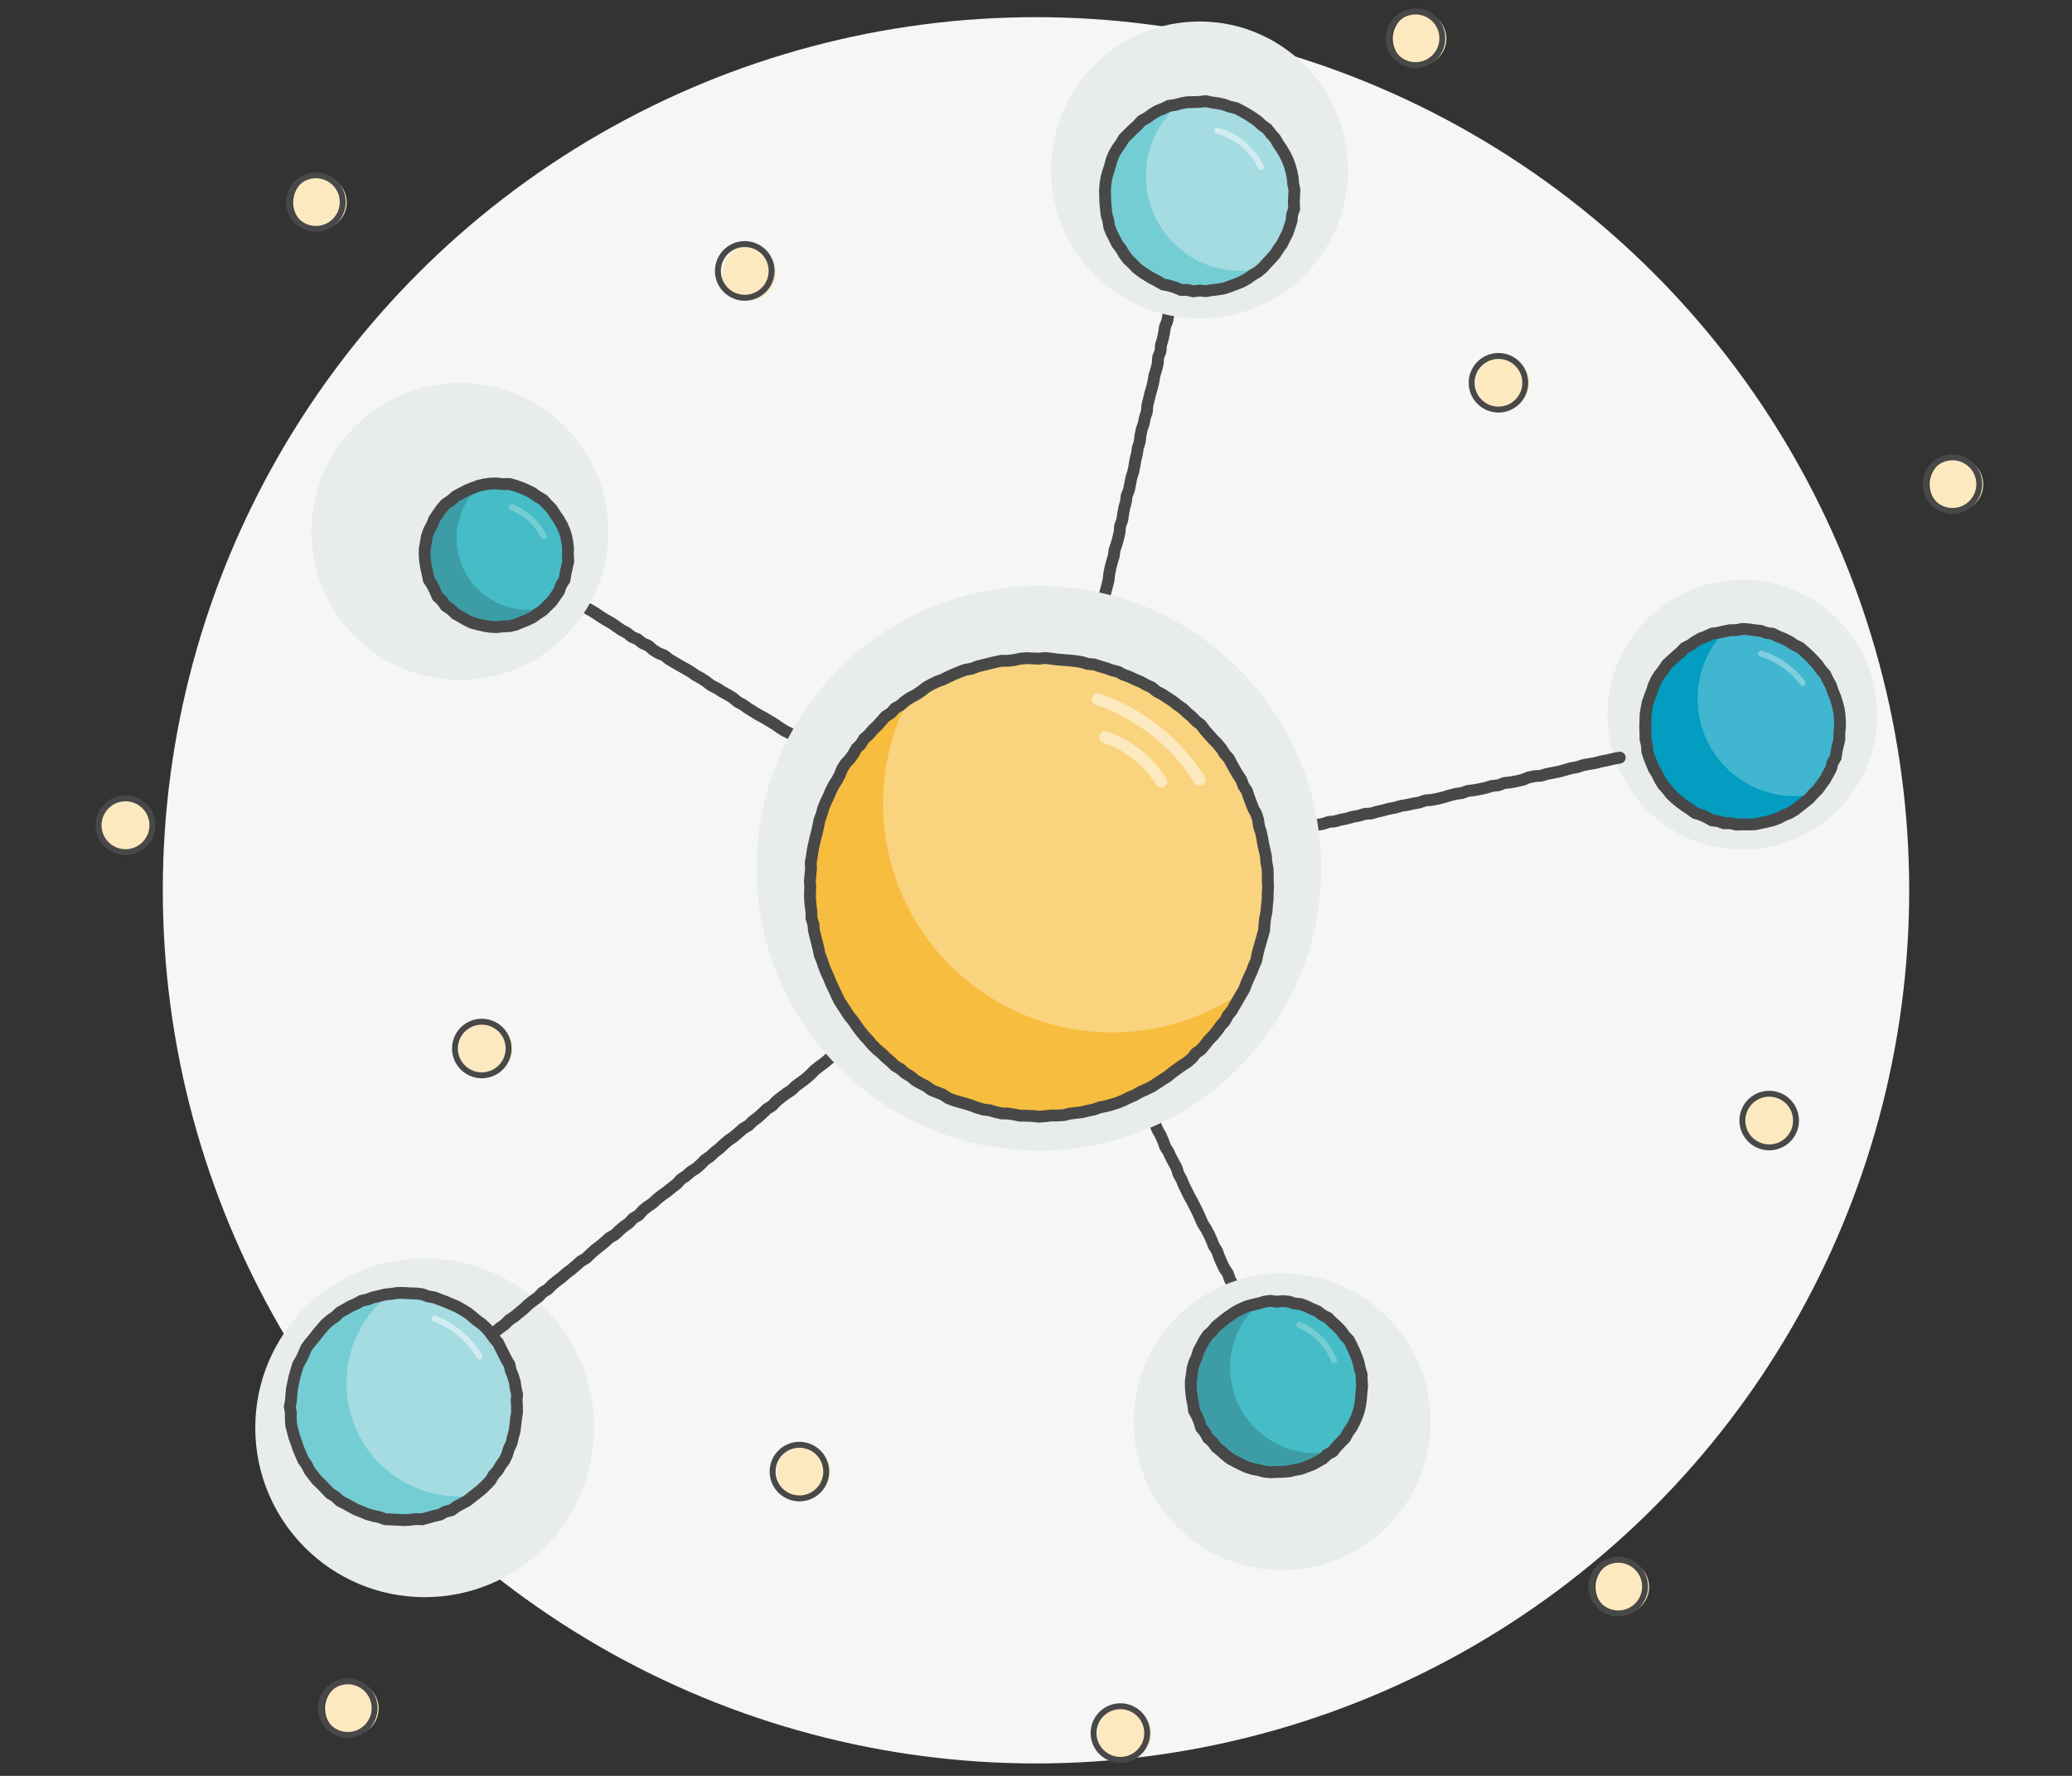 <svg id="circle" xmlns="http://www.w3.org/2000/svg" viewBox="0 0 350 300"><rect x="0" y="0" width="350" height="300" fill="#333333" stroke="none"/><defs><style>.cls-1{fill:#f6f6f6;}.cls-2{fill:#e8eced;}.cls-11,.cls-14,.cls-17,.cls-18,.cls-3,.cls-6,.cls-8{fill:none;}.cls-17,.cls-3,.cls-6{stroke:#484848;}.cls-11,.cls-14,.cls-18,.cls-3,.cls-8{stroke-linecap:round;}.cls-3{stroke-linejoin:round;}.cls-18,.cls-3,.cls-6{stroke-width:2px;}.cls-4{fill:#fad37f;}.cls-5{fill:#f7bd3e;}.cls-11,.cls-14,.cls-17,.cls-18,.cls-6,.cls-8{stroke-miterlimit:10;}.cls-7{fill:#a4dce2;}.cls-8{stroke:#d1ecf0;}.cls-9{fill:#75cdd4;}.cls-10{fill:#46bcc7;}.cls-11{stroke:#75cdd4;}.cls-12{fill:#3c9da7;}.cls-13{fill:#40b6d0;}.cls-14{stroke:#80cede;}.cls-15{fill:#029dc0;}.cls-16{fill:#fde9bf;}.cls-18{stroke:#fde9bf;}</style></defs><title>Atoms</title><g id="Layer_1" data-name="Layer 1"><circle class="cls-1" cx="175" cy="150.4" r="147.5"/></g><circle class="cls-2" cx="71.74" cy="241.19" r="28.62"/><circle class="cls-2" cx="294.32" cy="120.74" r="22.78"/><polyline class="cls-3" points="175.52 149.93 174.69 150.56 173.91 151.25 173.06 151.84 172.3 152.54 171.47 153.17 170.66 153.82 169.91 154.55 169.12 155.21 168.25 155.79 167.49 156.5 166.69 157.16 165.86 157.79 165.05 158.44 164.28 159.14 163.43 159.75 162.59 160.37 161.83 161.08 160.94 161.64 160.24 162.43 159.35 162.99 158.65 163.77 157.73 164.29 156.92 164.95 156.23 165.75 155.35 166.32 154.56 166.99 153.77 167.67 152.99 168.36 152.21 169.04 151.37 169.65 150.6 170.35 149.77 170.98 148.9 171.56 148.16 172.29 147.34 172.93 146.57 173.63 145.77 174.3 144.87 174.84 144.1 175.54 143.25 176.15 142.45 176.81 141.64 177.47 140.88 178.18 140.08 178.84 139.28 179.52 138.44 180.13 137.62 180.78 136.88 181.53 136.1 182.22 135.27 182.84 134.42 183.45 133.67 184.18 132.79 184.75 131.96 185.37 131.15 186.03 130.44 186.79 129.54 187.35 128.79 188.07 128.02 188.77 127.18 189.39 126.43 190.13 125.52 190.66 124.74 191.35 123.95 192.03 123.08 192.62 122.29 193.3 121.53 194.01 120.7 194.65 119.94 195.37 119.08 195.95 118.35 196.71 117.56 197.39 116.67 197.95 115.89 198.64 115.02 199.22 114.31 200 113.48 200.64 112.67 201.29 111.82 201.9 111.01 202.54 110.24 203.25 109.38 203.84 108.57 204.49 107.88 205.28 106.97 205.8 106.26 206.58 105.41 207.18 104.62 207.85 103.87 208.57 102.95 209.1 102.18 209.8 101.38 210.47 100.55 211.1 99.77 211.8 99.02 212.53 98.11 213.07 97.33 213.76 96.54 214.44 95.7 215.06 94.92 215.75 94.09 216.38 93.28 217.04 92.55 217.79 91.64 218.34 90.92 219.11 90.07 219.72 89.25 220.36 88.49 221.09 87.68 221.74 86.88 222.42 86 223 85.26 223.74 84.41 224.35 83.6 225.02 82.77 225.65 82 226.36 81.2 227.03 80.44 227.75 79.58 228.36 78.71 228.95 78 229.72 77.08 230.25 76.28 230.93 75.5 231.62 74.67 232.27 73.88 232.96 73.07 233.63 72.3 234.34 71.4 234.9 70.61 235.59 69.87 236.35 69.02 236.98 68.14 237.58"/><polyline class="cls-3" points="175.39 149.86 175.8 148.88 175.88 147.83 176.14 146.82 176.33 145.79 176.6 144.78 176.79 143.76 177.09 142.76 177.26 141.73 177.53 140.72 177.77 139.71 177.92 138.67 178.14 137.66 178.46 136.66 178.62 135.63 178.85 134.62 179.12 133.61 179.35 132.6 179.53 131.57 179.83 130.57 180.1 129.57 180.27 128.54 180.62 127.55 180.69 126.5 181.05 125.51 181.12 124.46 181.53 123.48 181.76 122.46 181.81 121.4 182.15 120.41 182.37 119.39 182.57 118.36 182.76 117.34 182.96 116.31 183.25 115.31 183.42 114.28 183.69 113.27 184.03 112.28 184.15 111.24 184.41 110.23 184.59 109.2 184.8 108.18 185.19 107.2 185.36 106.17 185.65 105.16 185.88 104.15 186.11 103.13 186.28 102.09 186.5 101.07 186.72 100.05 187 99.04 187.25 98.03 187.37 96.99 187.56 95.96 187.83 94.95 188.13 93.95 188.27 92.91 188.61 91.92 188.89 90.91 189.12 89.89 189.21 88.84 189.57 87.85 189.72 86.81 189.91 85.78 190.19 84.78 190.32 83.74 190.71 82.75 190.91 81.73 191.11 80.7 191.43 79.7 191.63 78.68 191.8 77.65 192.05 76.64 192.21 75.61 192.53 74.62 192.64 73.58 192.85 72.56 193.2 71.56 193.4 70.54 193.73 69.54 193.81 68.48 194.06 67.47 194.3 66.46 194.6 65.46 194.84 64.44 195.01 63.41 195.32 62.41 195.57 61.4 195.63 60.34 196.03 59.35 196.11 58.3 196.41 57.3 196.63 56.27 196.77 55.24 197.17 54.25 197.35 53.22 197.57 52.2 197.83 51.18 198.02 50.15 198.16 49.11 198.55 48.12 198.74 47.09 198.95 46.06 199.23 45.05 199.42 44.02 199.69 43.01 199.92 41.99 200.03 40.95 200.41 39.96 200.5 38.9 200.8 37.9 201.06 36.88 201.21 35.84 201.45 34.81 201.66 33.78 201.99 32.78 202.13 31.73 202.42 30.72 202.65 29.68"/><polyline class="cls-3" points="81.04 91.55 81.91 92.12 82.79 92.69 83.63 93.31 84.58 93.76 85.42 94.39 86.3 94.94 87.27 95.36 88.06 96.06 89.03 96.48 89.9 97.05 90.81 97.57 91.68 98.15 92.59 98.67 93.44 99.28 94.36 99.78 95.23 100.36 96.12 100.92 97.06 101.39 97.95 101.94 98.79 102.57 99.72 103.06 100.61 103.6 101.48 104.19 102.36 104.74 103.28 105.25 104.13 105.85 105 106.44 105.92 106.93 106.74 107.59 107.72 108 108.54 108.66 109.51 109.07 110.31 109.77 111.2 110.33 112.19 110.72 113.02 111.37 113.92 111.91 114.82 112.43 115.74 112.95 116.64 113.47 117.5 114.07 118.42 114.57 119.29 115.15 120.13 115.79 121.07 116.25 121.95 116.83 122.86 117.33 123.77 117.87 124.57 118.55 125.5 119.05 126.35 119.66 127.24 120.21 128.13 120.76 129.06 121.25 129.95 121.79 130.84 122.32 131.7 122.92 132.57 123.48 133.52 123.93 134.43 124.44 135.29 125.03 136.15 125.64 137.09 126.1 137.91 126.75 138.78 127.34 139.67 127.89 140.64 128.32 141.46 128.99 142.4 129.47 143.31 129.98 144.17 130.57 145.12 131.03 145.92 131.72 146.83 132.24 147.73 132.77 148.58 133.4 149.49 133.93 150.42 134.42 151.29 135 152.22 135.48 153.07 136.12 154.03 136.56 154.93 137.09 155.76 137.75 156.67 138.27 157.51 138.91 158.49 139.33 159.37 139.91 160.26 140.47 161.12 141.07 162 141.64 162.93 142.14 163.78 142.76 164.66 143.32 165.65 143.72 166.45 144.43 167.42 144.85 168.28 145.46 169.19 146 170.13 146.48 170.93 147.18 171.85 147.69 172.76 148.23 173.64 148.81 174.57 149.33 175.49 149.8 176.51 149.73 177.52 149.47 178.54 149.21 179.57 149.04 180.58 148.77 181.61 148.57 182.63 148.35 183.63 148.01 184.68 147.92 185.67 147.55 186.71 147.4 187.73 147.2 188.74 146.89 189.76 146.66 190.77 146.41 191.81 146.29 192.81 145.97 193.84 145.8 194.86 145.57 195.89 145.38 196.9 145.09 197.91 144.85 198.92 144.55 199.96 144.4 201 144.26 201.99 143.88 203.05 143.82 204.07 143.58 205.08 143.31 206.11 143.11 207.12 142.85 208.14 142.61 209.15 142.33 210.19 142.23 211.21 141.97 212.2 141.62 213.24 141.45 214.28 141.31 215.3 141.06 216.31 140.79 217.32 140.5 218.34 140.28 219.38 140.14 220.37 139.76 221.41 139.59 222.43 139.36 223.46 139.18 224.46 138.85 225.5 138.75 226.5 138.47 227.53 138.27 228.53 137.98 229.56 137.79 230.56 137.49 231.62 137.42 232.63 137.12 233.65 136.89 234.66 136.62 235.69 136.43 236.7 136.13 237.73 135.97 238.75 135.74 239.78 135.56 240.77 135.21 241.83 135.13 242.86 134.93 243.88 134.68 244.88 134.37 245.9 134.11 246.94 133.97 247.93 133.61 248.98 133.49 250.01 133.3 251.04 133.07 252.05 132.76 253.1 132.66 254.09 132.28 255.14 132.17 256.17 131.97 257.2 131.74 258.18 131.34 259.21 131.12 260.27 131.05 261.27 130.76 262.3 130.55 263.34 130.35 264.35 130.07 265.36 129.78 266.4 129.6 267.4 129.26 268.44 129.07 269.47 128.89 270.49 128.62 271.53 128.43 272.56 128.18 273.61 127.99"/><polyline class="cls-3" points="175.46 149.89 175.95 150.8 176.44 151.72 176.89 152.65 177.32 153.59 177.76 154.54 178.14 155.51 178.7 156.39 179.07 157.37 179.52 158.3 180.11 159.17 180.4 160.18 180.99 161.04 181.42 161.99 181.91 162.9 182.33 163.85 182.82 164.76 183.21 165.73 183.72 166.63 184.13 167.58 184.58 168.51 185.12 169.41 185.58 170.34 185.95 171.32 186.47 172.22 186.93 173.15 187.34 174.1 187.79 175.04 188.29 175.95 188.69 176.91 189.1 177.86 189.62 178.76 189.96 179.75 190.56 180.61 190.9 181.6 191.5 182.47 191.79 183.48 192.24 184.41 192.87 185.27 193.22 186.25 193.69 187.18 194.17 188.1 194.66 189.01 195.14 189.93 195.54 190.88 196.05 191.79 196.47 192.73 196.82 193.71 197.37 194.59 197.8 195.53 198.3 196.44 198.77 197.36 199.08 198.36 199.59 199.27 199.99 200.24 200.45 201.17 200.9 202.1 201.42 203.01 201.88 203.94 202.35 204.86 202.76 205.82 203.19 206.76 203.75 207.64 204.24 208.56 204.66 209.51 205.05 210.48 205.6 211.37 205.95 212.36 206.36 213.31 206.81 214.25 207.4 215.12 207.74 216.12 208.27 217.02 208.77 217.93 209.18 218.89 209.72 219.78 210.04 220.79 210.52 221.71 211 222.63 211.38 223.61 211.86 224.54 212.38 225.44 212.81 226.39 213.33 227.29 213.7 228.27 214.27 229.15 214.75 230.08 215.1 231.07 215.59 231.99 215.96 232.98 216.55 233.85 216.98 234.8 217.44 235.75 217.84 236.72 218.29 237.67"/><circle class="cls-2" cx="175.48" cy="146.68" r="47.69"/><circle class="cls-4" cx="175.48" cy="149.88" r="38.67"/><path class="cls-5" d="M151.65,149.36a38.57,38.57,0,0,1,1.77-31.25,38.68,38.68,0,1,0,56.49,49.39A38.69,38.69,0,0,1,151.65,149.36Z"/><polygon class="cls-6" points="175.48 111.27 176.53 111.16 177.57 111.26 178.61 111.42 179.65 111.49 180.7 111.58 181.74 111.68 182.77 111.86 183.78 112.16 184.84 112.25 185.84 112.58 186.84 112.87 187.83 113.23 188.85 113.48 189.78 113.98 190.78 114.33 191.72 114.78 192.69 115.18 193.61 115.69 194.56 116.13 195.38 116.8 196.31 117.29 197.19 117.86 198.07 118.43 198.89 119.09 199.76 119.68 200.52 120.4 201.32 121.08 202.05 121.83 202.89 122.47 203.51 123.33 204.2 124.11 204.9 124.89 205.64 125.64 206.31 126.45 206.86 127.34 207.57 128.12 208.06 129.06 208.57 129.97 209.1 130.87 209.68 131.75 210.04 132.74 210.63 133.62 210.95 134.62 211.32 135.6 211.69 136.57 212.21 137.5 212.52 138.5 212.66 139.56 212.99 140.55 213.21 141.57 213.38 142.6 213.62 143.63 213.84 144.65 213.92 145.7 214.12 146.73 214.15 147.78 214.15 148.83 214.2 149.88 214.14 150.93 214.12 151.98 214.01 153.02 213.93 154.06 213.71 155.09 213.59 156.13 213.53 157.18 213.24 158.2 212.95 159.2 212.66 160.21 212.4 161.22 212.2 162.26 211.77 163.22 211.41 164.2 210.96 165.15 210.54 166.11 210.18 167.1 209.64 168 209.12 168.91 208.59 169.81 208.08 170.72 207.41 171.54 206.92 172.47 206.21 173.25 205.61 174.11 204.95 174.92 204.21 175.66 203.56 176.49 202.89 177.29 202.02 177.91 201.36 178.74 200.57 179.43 199.68 179.99 198.82 180.6 197.98 181.22 197.17 181.88 196.28 182.44 195.41 183.02 194.53 183.58 193.59 184.04 192.63 184.46 191.72 184.99 190.75 185.4 189.81 185.87 188.84 186.27 187.84 186.58 186.83 186.86 185.8 187.06 184.81 187.42 183.79 187.63 182.77 187.89 181.73 188 180.69 188.13 179.66 188.38 178.62 188.44 177.57 188.44 176.53 188.56 175.48 188.64 174.43 188.53 173.38 188.48 172.33 188.48 171.3 188.27 170.27 188.11 169.21 188.09 168.19 187.86 167.18 187.56 166.13 187.44 165.13 187.15 164.15 186.78 163.15 186.46 162.14 186.18 161.13 185.88 160.15 185.5 159.26 184.91 158.29 184.53 157.31 184.13 156.46 183.5 155.53 183.02 154.62 182.51 153.81 181.83 152.9 181.3 152.12 180.6 151.21 180.07 150.45 179.34 149.65 178.66 148.9 177.93 148.09 177.26 147.35 176.52 146.67 175.72 145.96 174.94 145.3 174.13 144.68 173.29 144.09 172.42 143.43 171.6 142.86 170.73 142.28 169.85 141.72 168.96 141.27 168.01 140.83 167.06 140.38 166.12 139.99 165.14 139.55 164.19 139.16 163.22 138.84 162.22 138.44 161.25 138.25 160.22 137.99 159.2 137.74 158.19 137.48 157.17 137.4 156.12 137.07 155.12 137.07 154.06 136.93 153.02 136.84 151.98 136.81 150.93 136.87 149.88 136.8 148.83 136.9 147.79 136.99 146.75 136.95 145.69 137.14 144.66 137.28 143.62 137.5 142.59 137.74 141.57 138 140.56 138.23 139.54 138.43 138.5 138.8 137.52 139.08 136.51 139.48 135.53 139.93 134.59 140.34 133.62 140.81 132.68 141.38 131.8 141.87 130.87 142.26 129.89 142.81 129 143.54 128.23 144.15 127.37 144.66 126.45 145.41 125.71 145.96 124.8 146.76 124.11 147.43 123.31 148.19 122.59 148.89 121.81 149.59 121.02 150.49 120.45 151.19 119.66 152.11 119.14 152.9 118.44 153.77 117.86 154.7 117.37 155.57 116.8 156.4 116.14 157.31 115.62 158.26 115.16 159.25 114.8 160.19 114.33 161.14 113.9 162.11 113.5 163.1 113.14 164.14 112.96 165.12 112.58 166.14 112.33 167.15 112.08 168.17 111.83 169.2 111.62 170.26 111.63 171.3 111.5 172.33 111.28 173.38 111.18 174.43 111.23 175.48 111.27"/><circle class="cls-7" cx="68.2" cy="237.64" r="19.17"/><path class="cls-8" d="M73.4,222.76a14.88,14.88,0,0,1,7.6,6.4"/><path class="cls-9" d="M58.53,233.63a19.12,19.12,0,0,1,7.36-15.08A19.16,19.16,0,1,0,80,252.65,19.07,19.07,0,0,1,58.53,233.63Z"/><polygon class="cls-6" points="68.2 218.42 69.24 218.48 70.28 218.51 71.31 218.63 72.31 218.99 73.33 219.17 74.3 219.54 75.27 219.9 76.22 220.31 77.18 220.71 78.08 221.22 78.97 221.76 79.78 222.41 80.57 223.08 81.42 223.69 82.18 224.4 82.85 225.2 83.44 226.06 84.13 226.84 84.59 227.78 85.06 228.7 85.52 229.63 86.06 230.53 86.29 231.55 86.67 232.51 86.97 233.51 87.11 234.54 87.35 235.56 87.27 236.61 87.33 237.64 87.33 238.68 87.16 239.71 87.05 240.74 86.92 241.77 86.64 242.77 86.41 243.78 85.96 244.72 85.66 245.73 85.22 246.67 84.6 247.51 84.07 248.41 83.38 249.19 82.85 250.09 82.13 250.85 81.39 251.57 80.58 252.22 79.76 252.86 78.95 253.51 78.04 254 77.13 254.49 76.28 255.11 75.26 255.36 74.34 255.86 73.32 256.1 72.32 256.37 71.31 256.65 70.26 256.61 69.23 256.75 68.2 256.79 67.16 256.73 66.13 256.69 65.08 256.64 64.09 256.29 63.08 256.08 62.08 255.8 61.12 255.39 60.16 255.02 59.24 254.53 58.34 254.02 57.41 253.55 56.65 252.83 55.76 252.29 55.03 251.54 54.32 250.79 53.56 250.07 52.91 249.26 52.29 248.43 51.82 247.5 51.22 246.64 50.81 245.69 50.4 244.73 50.08 243.75 49.72 242.78 49.45 241.77 49.19 240.76 49.12 239.72 49.13 238.68 48.95 237.64 49.15 236.61 49.22 235.58 49.32 234.55 49.54 233.53 49.76 232.52 50.05 231.53 50.35 230.53 50.88 229.63 51.32 228.69 51.72 227.73 52.33 226.88 53.01 226.09 53.64 225.28 54.3 224.48 54.99 223.7 55.77 223.01 56.63 222.43 57.39 221.7 58.3 221.19 59.2 220.67 60.15 220.25 61.07 219.75 62.09 219.51 63.06 219.15 64.08 218.93 65.09 218.67 66.12 218.57 67.15 218.41 68.2 218.42"/><circle class="cls-2" cx="77.69" cy="89.78" r="25.08"/><circle class="cls-10" cx="83.9" cy="93.76" r="12.1"/><path class="cls-11" d="M86.42,85.67a10.14,10.14,0,0,1,5.42,4.93"/><path class="cls-12" d="M77.14,90.92a12.06,12.06,0,0,1,4.16-9.12,12.1,12.1,0,1,0,10.54,20.93A12.08,12.08,0,0,1,77.14,90.92Z"/><polygon class="cls-6" points="83.9 81.67 84.95 81.78 86.01 81.76 87.04 82.04 88.04 82.39 89.01 82.8 89.95 83.28 90.81 83.89 91.73 84.43 92.45 85.21 93.19 85.97 93.76 86.86 94.36 87.72 94.89 88.64 95.33 89.6 95.64 90.62 95.84 91.66 95.96 92.71 95.92 93.76 95.99 94.82 95.76 95.86 95.53 96.88 95.36 97.94 94.78 98.84 94.43 99.84 93.83 100.72 93.22 101.59 92.47 102.34 91.72 103.09 90.83 103.67 89.97 104.29 89.02 104.75 88.04 105.14 87.05 105.54 86.02 105.78 84.95 105.82 83.9 105.94 82.83 105.89 81.79 105.72 80.76 105.48 79.73 105.21 78.78 104.75 77.86 104.21 76.94 103.7 76.18 102.96 75.29 102.37 74.67 101.5 73.9 100.76 73.48 99.77 73.01 98.84 72.43 97.94 72.22 96.89 71.98 95.87 71.82 94.82 71.73 93.76 71.75 92.7 71.94 91.66 72.11 90.61 72.47 89.6 72.97 88.67 73.37 87.68 73.96 86.81 74.57 85.94 75.27 85.14 76.16 84.54 76.96 83.85 77.88 83.34 78.81 82.86 79.78 82.46 80.77 82.08 81.79 81.84 82.84 81.69 83.9 81.67"/><circle class="cls-2" cx="202.63" cy="28.71" r="25.08"/><circle class="cls-7" cx="202.63" cy="33.15" r="16.03"/><path class="cls-9" d="M193.57,29.72a16,16,0,0,1,5.68-12.23A16,16,0,1,0,213,45.38,16,16,0,0,1,193.57,29.72Z"/><path class="cls-8" d="M205.63,22.08A11.49,11.49,0,0,1,213,28.23"/><polygon class="cls-6" points="202.63 17.21 203.69 17.09 204.72 17.31 205.76 17.45 206.78 17.68 207.77 18.04 208.8 18.27 209.74 18.75 210.65 19.27 211.54 19.83 212.4 20.43 213.17 21.14 214.03 21.76 214.68 22.59 215.38 23.38 215.91 24.29 216.5 25.15 217.03 26.05 217.5 27 217.87 27.98 218.15 29 218.36 30.02 218.45 31.07 218.66 32.1 218.6 33.15 218.56 34.2 218.61 35.26 218.26 36.26 218.17 37.32 217.84 38.32 217.51 39.31 217.03 40.26 216.57 41.2 215.95 42.05 215.39 42.94 214.69 43.73 213.97 44.49 213.26 45.27 212.45 45.95 211.54 46.48 210.68 47.1 209.76 47.6 208.78 48 207.8 48.36 206.8 48.71 205.76 48.89 204.72 49.01 203.69 49.18 202.63 49.08 201.58 49.21 200.55 48.98 199.49 48.97 198.5 48.56 197.51 48.25 196.46 48.05 195.55 47.51 194.62 47.03 193.72 46.5 192.84 45.92 192 45.27 191.27 44.51 190.51 43.78 189.88 42.94 189.35 42.03 188.71 41.19 188.24 40.25 187.76 39.31 187.37 38.34 187.21 37.28 186.92 36.28 186.81 35.24 186.71 34.2 186.68 33.15 186.65 32.1 186.74 31.06 186.9 30.02 187.19 29.01 187.51 28.02 187.78 27 188.18 26.02 188.71 25.11 189.32 24.26 189.86 23.35 190.62 22.61 191.36 21.88 192.13 21.17 192.85 20.39 193.78 19.89 194.62 19.27 195.52 18.73 196.5 18.34 197.45 17.88 198.5 17.73 199.51 17.46 200.54 17.27 201.59 17.25 202.63 17.21"/><circle class="cls-13" cx="294.32" cy="122.81" r="16.49"/><path class="cls-14" d="M297.48,110.42a13.87,13.87,0,0,1,7,4.94"/><path class="cls-15" d="M286.76,118a16.42,16.42,0,0,1,4.62-11.43,16.48,16.48,0,1,0,14.8,27.64A16.42,16.42,0,0,1,286.76,118Z"/><polygon class="cls-6" points="294.32 106.24 295.36 106.31 296.39 106.47 297.42 106.57 298.4 106.92 299.44 107.06 300.38 107.53 301.33 107.91 302.26 108.37 303.12 108.95 304.06 109.41 304.85 110.09 305.61 110.8 306.33 111.53 307.03 112.3 307.62 113.15 308.31 113.93 308.76 114.87 309.27 115.78 309.59 116.77 309.99 117.72 310.31 118.7 310.57 119.71 310.73 120.74 310.8 121.77 310.81 122.81 310.69 123.84 310.71 124.88 310.46 125.89 310.23 126.9 310.09 127.94 309.56 128.85 309.29 129.86 308.79 130.77 308.3 131.68 307.68 132.52 307.07 133.37 306.33 134.09 305.64 134.87 304.83 135.53 304.01 136.16 303.2 136.81 302.31 137.35 301.34 137.73 300.42 138.21 299.44 138.57 298.43 138.82 297.42 139.04 296.4 139.25 295.36 139.28 294.32 139.26 293.28 139.3 292.26 139.07 291.22 139.07 290.23 138.72 289.19 138.59 288.28 138.07 287.33 137.65 286.33 137.34 285.49 136.72 284.63 136.15 283.79 135.53 282.99 134.88 282.23 134.16 281.59 133.34 280.9 132.56 280.35 131.67 279.91 130.73 279.35 129.85 278.96 128.89 278.57 127.93 278.26 126.94 278.19 125.89 277.96 124.88 277.94 123.84 277.91 122.81 277.94 121.78 277.97 120.74 278.12 119.72 278.33 118.7 278.67 117.72 279.04 116.76 279.35 115.77 279.79 114.82 280.35 113.94 281 113.13 281.56 112.25 282.33 111.55 283.09 110.85 283.87 110.18 284.6 109.43 285.53 108.96 286.38 108.36 287.28 107.85 288.25 107.48 289.19 107.04 290.23 106.9 291.24 106.65 292.25 106.46 293.29 106.45 294.32 106.24"/><circle class="cls-2" cx="216.58" cy="240.18" r="25.08"/><circle class="cls-10" cx="215.64" cy="234.23" r="14.43"/><path class="cls-11" d="M219.49,223.82a10.91,10.91,0,0,1,5.87,6"/><path class="cls-12" d="M207.8,231.05a14.39,14.39,0,0,1,5.08-11A14.42,14.42,0,1,0,225,245.21,14.41,14.41,0,0,1,207.8,231.05Z"/><polygon class="cls-6" points="215.64 219.89 216.67 219.8 217.7 219.89 218.69 220.2 219.73 220.31 220.7 220.67 221.63 221.12 222.58 221.53 223.4 222.16 224.33 222.63 225.06 223.37 225.83 224.05 226.54 224.79 227.13 225.63 227.85 226.39 228.33 227.3 228.76 228.24 229.15 229.19 229.49 230.16 229.69 231.17 230 232.16 230.02 233.2 230.09 234.23 229.97 235.26 229.9 236.28 229.76 237.3 229.54 238.31 229.21 239.29 228.79 240.24 228.31 241.15 227.71 241.99 227.22 242.9 226.5 243.64 225.79 244.38 225.14 245.2 224.22 245.7 223.47 246.41 222.57 246.92 221.66 247.42 220.69 247.78 219.72 248.14 218.71 248.32 217.7 248.56 216.67 248.63 215.64 248.66 214.6 248.71 213.57 248.6 212.57 248.33 211.55 248.14 210.57 247.82 209.63 247.39 208.71 246.92 207.8 246.43 206.99 245.79 206.22 245.1 205.42 244.45 204.81 243.61 204.04 242.91 203.56 242 202.89 241.19 202.59 240.19 202.2 239.24 201.7 238.32 201.56 237.29 201.36 236.28 201.23 235.26 201.15 234.23 201.16 233.19 201.32 232.17 201.45 231.14 201.74 230.15 202.17 229.2 202.47 228.21 202.96 227.3 203.44 226.39 204.02 225.53 204.79 224.83 205.44 224.03 206.24 223.38 207.04 222.74 207.88 222.15 208.73 221.57 209.65 221.1 210.59 220.69 211.58 220.42 212.59 220.19 213.58 219.9 214.6 219.75 215.64 219.89"/><circle class="cls-16" cx="82.06" cy="177.19" r="4.53" transform="translate(-8.07 3.96) rotate(-2.64)"/><circle class="cls-16" cx="298.85" cy="189.28" r="4.53" transform="translate(45.64 436.32) rotate(-76.64)"/><circle class="cls-16" cx="253.8" cy="64.73" r="4.53" transform="translate(-2.71 11.75) rotate(-2.64)"/><circle class="cls-16" cx="189.94" cy="292.81" r="4.53" transform="translate(-157.63 261.01) rotate(-51.8)"/><circle class="cls-16" cx="239.79" cy="6.53" r="4.53" transform="translate(66.31 172.2) rotate(-45.24)"/><circle class="cls-16" cx="126.55" cy="46.15" r="4.53" transform="translate(50.08 157.04) rotate(-75.44)"/><circle class="cls-16" cx="274.03" cy="268.1" r="4.53" transform="translate(-12.05 12.9) rotate(-2.64)"/><circle class="cls-16" cx="135.71" cy="248.66" r="4.53" transform="translate(-11.3 6.51) rotate(-2.64)"/><circle class="cls-17" cx="81.38" cy="177.13" r="4.53" transform="translate(-8.07 3.93) rotate(-2.64)"/><circle class="cls-17" cx="298.85" cy="189.28" r="4.53" transform="translate(45.64 436.32) rotate(-76.64)"/><circle class="cls-17" cx="253.12" cy="64.67" r="4.53" transform="translate(-2.71 11.72) rotate(-2.64)"/><circle class="cls-17" cx="189.26" cy="292.76" r="4.53" transform="translate(-157.85 260.45) rotate(-51.8)"/><circle class="cls-16" cx="21.27" cy="139.33" r="4.53" transform="translate(-101.38 69.88) rotate(-51.8)"/><circle class="cls-17" cx="20.59" cy="139.27" r="4.53" transform="matrix(0.62, -0.79, 0.79, 0.62, -101.59, 69.33)"/><circle class="cls-16" cx="330.48" cy="81.83" r="4.53" transform="translate(61.8 290.94) rotate(-51.8)"/><circle class="cls-17" cx="329.8" cy="81.78" r="4.53" transform="translate(61.59 290.39) rotate(-51.8)"/><circle class="cls-17" cx="239.11" cy="6.47" r="4.53" transform="translate(66.15 171.7) rotate(-45.24)"/><circle class="cls-17" cx="125.87" cy="46.09" r="4.53" transform="matrix(0.25, -0.97, 0.97, 0.25, 49.63, 156.34)"/><circle class="cls-17" cx="273.35" cy="268.04" r="4.53" transform="translate(-12.05 12.86) rotate(-2.64)"/><circle class="cls-17" cx="135.03" cy="248.6" r="4.53" transform="translate(-11.3 6.48) rotate(-2.64)"/><path class="cls-18" d="M185.43,118.12a33.14,33.14,0,0,1,17.21,13.6"/><path class="cls-18" d="M186.69,124.52a18.22,18.22,0,0,1,9.46,7.48"/><circle class="cls-16" cx="54.04" cy="34.19" r="4.53" transform="translate(-8.29 48.49) rotate(-45.24)"/><circle class="cls-17" cx="53.36" cy="34.14" r="4.53" transform="translate(-8.45 47.99) rotate(-45.24)"/><circle class="cls-16" cx="59.42" cy="288.62" r="4.53" transform="translate(-13.22 3.04) rotate(-2.64)"/><circle class="cls-17" cx="58.74" cy="288.56" r="4.53" transform="translate(-13.22 3.01) rotate(-2.64)"/></svg>